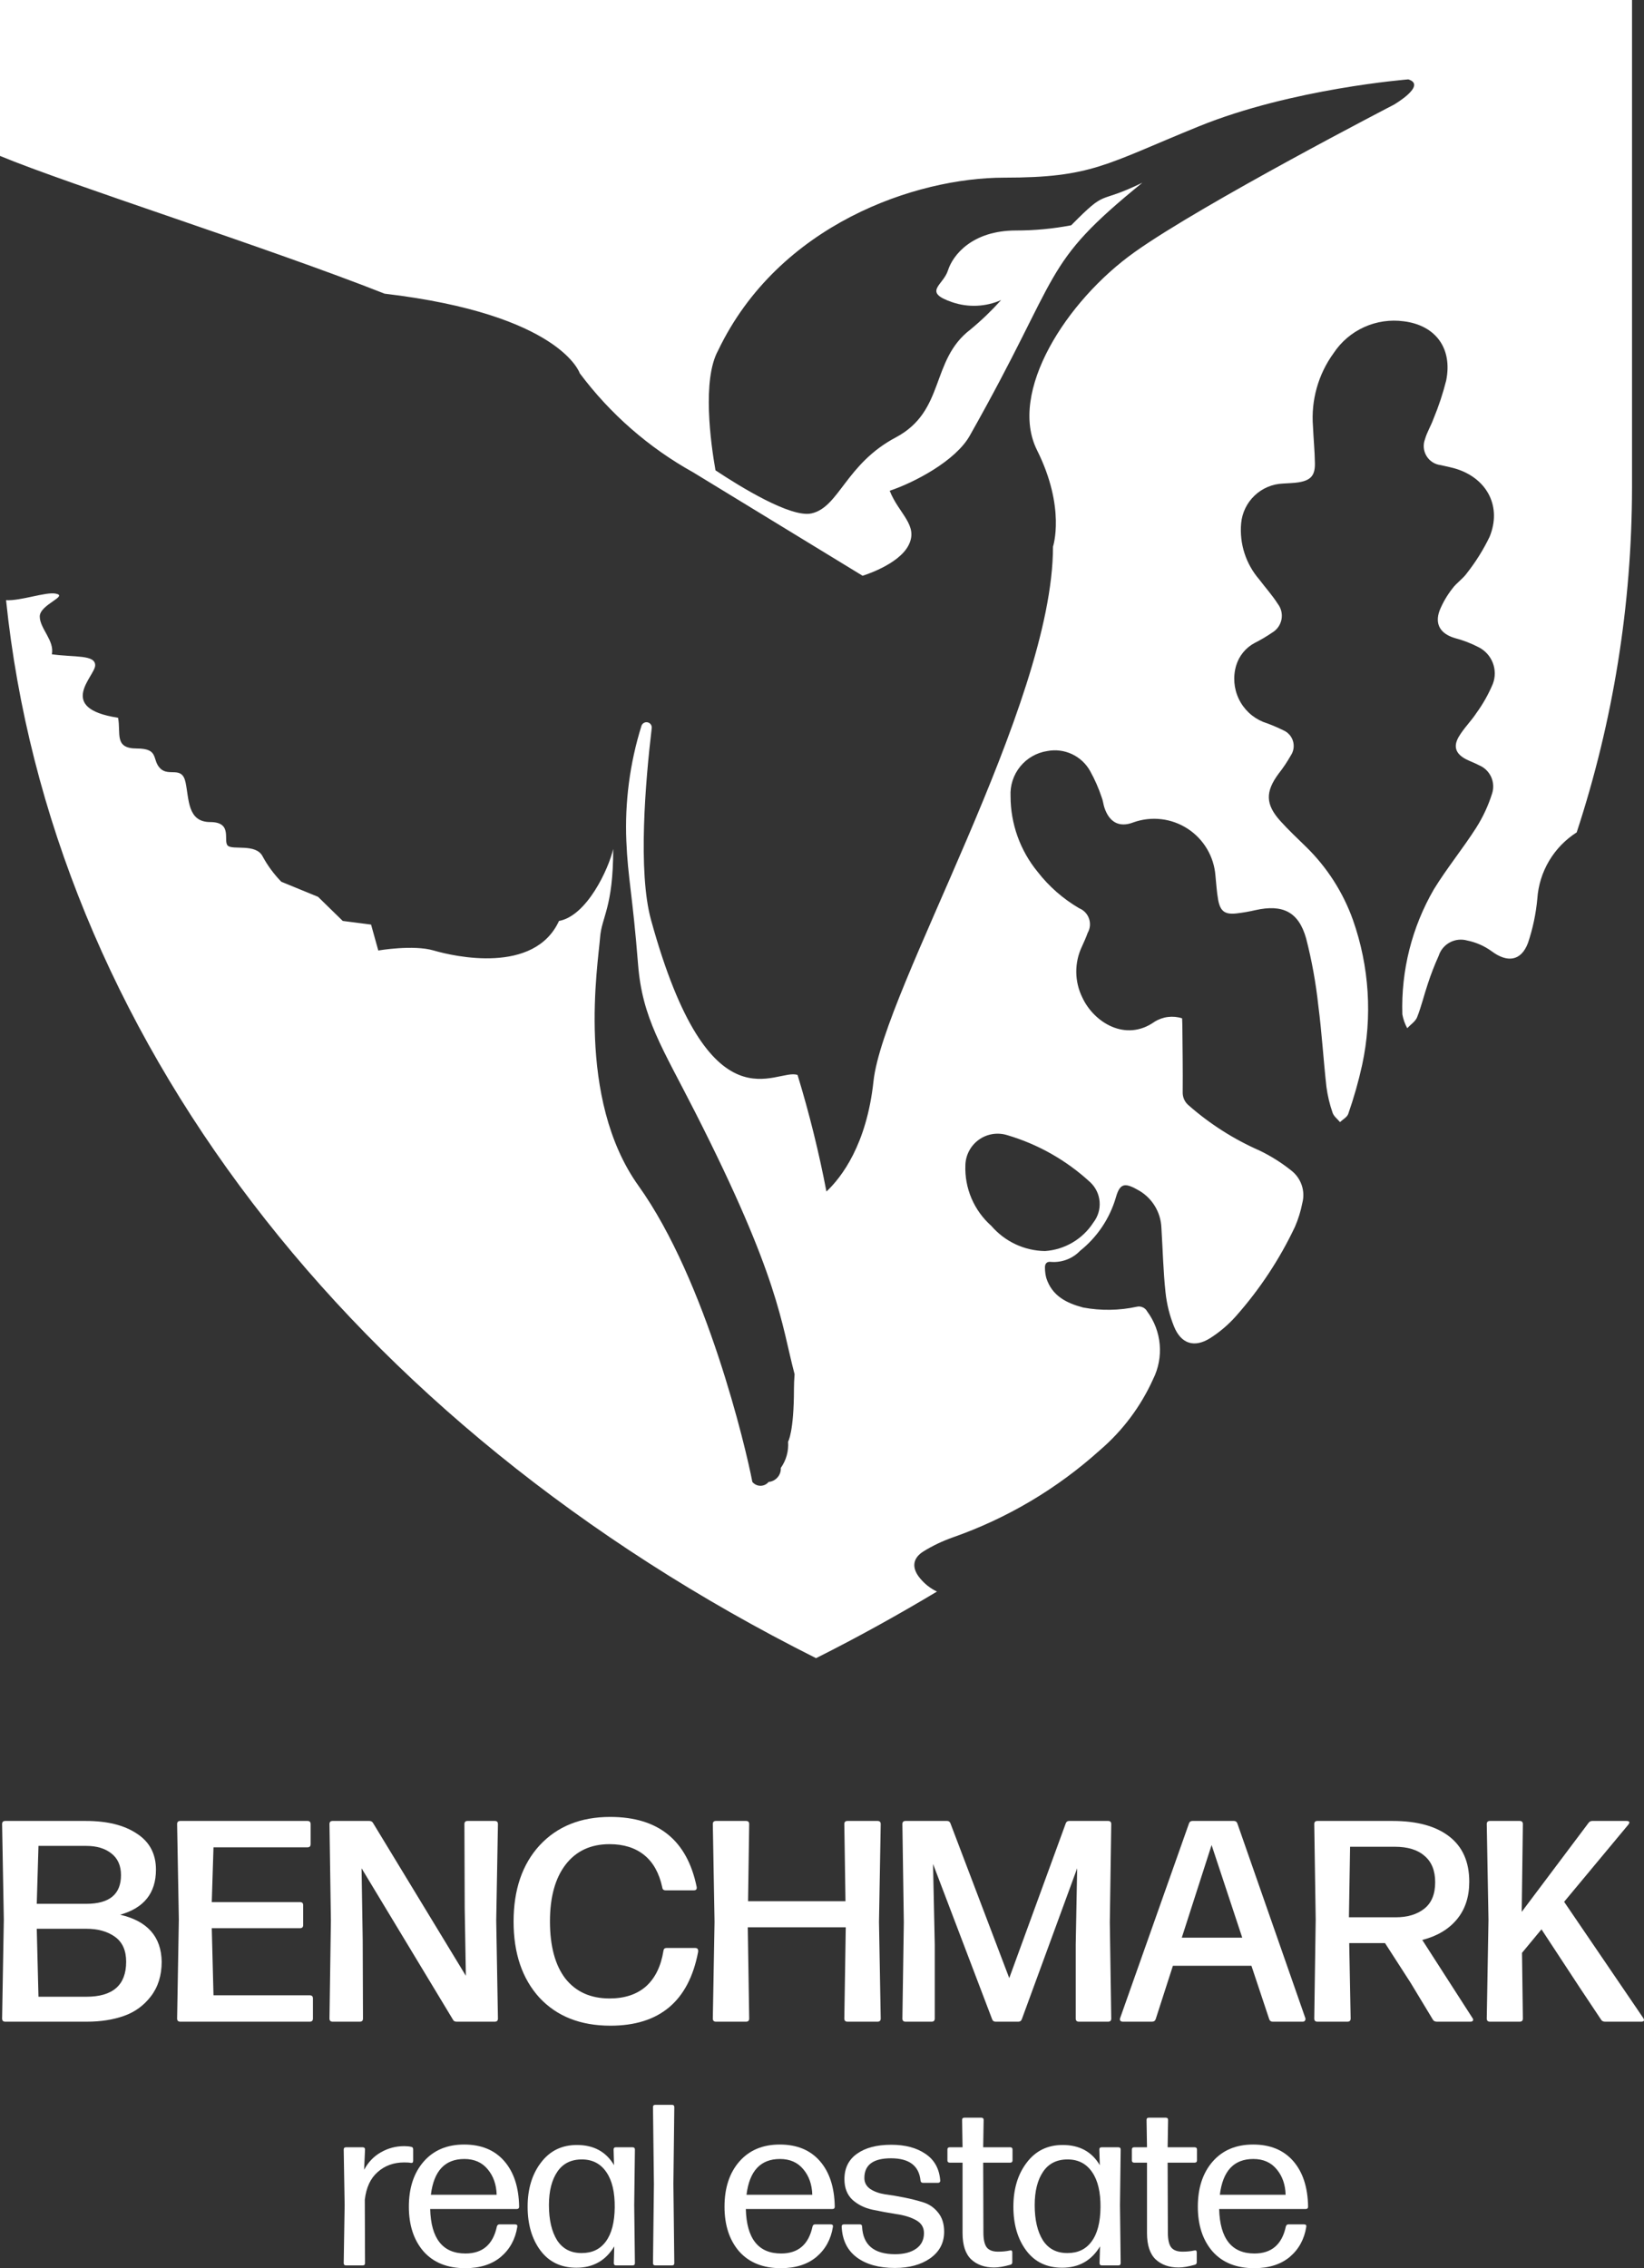 <?xml version="1.0" encoding="UTF-8"?> <svg xmlns="http://www.w3.org/2000/svg" width="87" height="120" viewBox="0 0 87 120" fill="none"><rect x="0" y="0" width="87" height="120" fill="#333333" stroke="none"/><path d="M0 0V8.249C3.681 9.777 14.125 13.08 20.352 15.537C29.676 16.637 30.68 19.747 30.68 19.747C32.29 21.9 34.338 23.688 36.688 24.993L45.648 30.461C45.648 30.461 47.561 29.888 48.087 28.835C48.613 27.782 47.561 27.183 47.083 25.964C48.374 25.534 50.573 24.385 51.322 23.046C56.295 14.243 55.035 14.069 60.453 9.667C57.986 10.871 58.664 9.92 56.687 11.919C55.725 12.103 54.748 12.195 53.768 12.194C51.442 12.194 50.422 13.501 50.166 14.305C49.911 15.109 48.796 15.447 50.398 15.991C51.243 16.277 52.164 16.236 52.98 15.875C52.477 16.434 51.934 16.956 51.354 17.435C49.219 19.061 50.047 21.741 47.401 23.144C44.755 24.547 44.405 26.844 42.939 27.163C41.846 27.401 39.161 25.744 37.863 24.883C37.608 23.432 37.151 20.099 37.998 18.551C41.201 11.855 48.485 9.399 53.139 9.399C57.793 9.399 58.494 8.697 63.435 6.688C68.376 4.678 74.528 4.2 74.528 4.2C75.532 4.511 73.763 5.539 73.763 5.539C73.763 5.539 63.674 10.754 60.043 13.338C56.412 15.922 53.349 20.754 54.879 23.816C56.408 26.878 55.724 28.919 55.724 28.919C55.724 37.34 46.75 52.329 46.224 57.21C45.863 60.56 44.533 62.287 43.735 63.039C43.336 60.958 42.826 58.899 42.207 56.873C41.091 56.458 37.564 59.976 34.452 48.669C33.748 46.111 34.156 41.326 34.489 38.525C34.498 38.455 34.481 38.385 34.44 38.327C34.4 38.27 34.339 38.23 34.27 38.215C34.202 38.2 34.13 38.212 34.07 38.248C34.009 38.283 33.964 38.34 33.944 38.407C33.33 40.375 33.06 42.435 33.146 44.495C33.223 46.429 33.478 47.353 33.766 51.021C33.989 53.878 35.05 55.422 36.799 58.864C41.26 67.641 41.332 69.987 42.049 72.704C42.028 72.98 42.016 73.238 42.016 73.475C42.016 75.771 41.705 76.274 41.705 76.274C41.742 76.767 41.606 77.258 41.32 77.661C41.33 77.844 41.268 78.024 41.147 78.162C41.027 78.301 40.858 78.387 40.675 78.403C40.623 78.466 40.557 78.517 40.483 78.553C40.408 78.588 40.327 78.606 40.245 78.606C40.162 78.606 40.081 78.588 40.007 78.553C39.932 78.517 39.867 78.466 39.814 78.403C39.48 76.633 37.38 67.754 33.789 62.735C30.472 58.098 31.652 50.991 31.756 49.602C31.837 48.504 32.451 48.023 32.451 44.913C32.21 45.965 31.064 48.453 29.582 48.724C28.275 51.563 24.036 50.606 22.952 50.287C21.867 49.968 20.019 50.287 20.019 50.287L19.637 48.916L18.139 48.723L16.831 47.447L14.887 46.65C14.498 46.251 14.165 45.8 13.899 45.31C13.548 44.608 12.305 44.991 12.05 44.736C11.795 44.481 12.336 43.492 11.125 43.492C9.914 43.492 10.01 42.28 9.818 41.387C9.627 40.494 8.942 41.115 8.48 40.653C8.018 40.191 8.448 39.6 7.237 39.6C6.025 39.6 6.408 38.803 6.248 37.974C2.933 37.464 5.037 35.773 5.037 35.199C5.037 34.625 3.953 34.785 2.742 34.615C2.901 33.903 2.104 33.253 2.104 32.615C2.104 31.978 3.666 31.531 2.933 31.404C2.404 31.311 1.104 31.795 0.321 31.754C2.68 54.543 18.43 75.314 43.185 87.727C45.393 86.619 47.522 85.439 49.584 84.203C49.238 84.039 48.933 83.8 48.691 83.504C48.246 82.974 48.275 82.458 48.853 82.088C49.346 81.782 49.871 81.531 50.419 81.338C53.292 80.333 55.937 78.766 58.199 76.729C59.406 75.698 60.369 74.412 61.022 72.965C61.306 72.397 61.427 71.761 61.371 71.127C61.316 70.494 61.085 69.889 60.706 69.379C60.655 69.285 60.574 69.21 60.477 69.166C60.379 69.121 60.27 69.11 60.165 69.133C59.228 69.337 58.26 69.351 57.317 69.175C56.438 68.942 55.674 68.561 55.37 67.616C55.324 67.443 55.3 67.265 55.299 67.086C55.287 66.87 55.384 66.729 55.62 66.762C55.904 66.784 56.19 66.742 56.456 66.64C56.722 66.539 56.963 66.379 57.16 66.173C58.066 65.45 58.727 64.464 59.052 63.351C59.257 62.626 59.504 62.556 60.169 62.928C60.547 63.123 60.867 63.415 61.094 63.775C61.322 64.134 61.448 64.548 61.462 64.974C61.533 66.109 61.558 67.247 61.679 68.377C61.745 68.996 61.896 69.603 62.129 70.18C62.504 71.099 63.205 71.322 64.042 70.795C64.544 70.476 65 70.088 65.396 69.644C66.659 68.221 67.714 66.626 68.528 64.906C68.704 64.501 68.835 64.078 68.919 63.644C69.001 63.331 68.989 63.001 68.884 62.696C68.779 62.39 68.587 62.122 68.331 61.925C67.813 61.511 67.25 61.157 66.652 60.87C65.293 60.272 64.032 59.47 62.916 58.491C62.81 58.406 62.725 58.298 62.668 58.175C62.611 58.052 62.584 57.917 62.588 57.782C62.599 56.617 62.58 55.452 62.57 54.286C62.57 54.15 62.561 54.014 62.556 53.875C62.314 53.797 62.057 53.773 61.804 53.805C61.552 53.837 61.309 53.924 61.094 54.06C59.565 55.141 57.889 54.092 57.278 52.777C57.071 52.359 56.961 51.9 56.956 51.433C56.952 50.966 57.053 50.505 57.253 50.083C57.362 49.842 57.472 49.602 57.559 49.356C57.624 49.242 57.665 49.117 57.677 48.987C57.689 48.856 57.674 48.725 57.631 48.602C57.589 48.478 57.52 48.365 57.431 48.27C57.341 48.176 57.232 48.101 57.111 48.052C56.258 47.554 55.509 46.898 54.904 46.117C53.983 44.99 53.479 43.58 53.478 42.124C53.448 41.555 53.63 40.995 53.99 40.553C54.35 40.111 54.861 39.819 55.424 39.734C55.865 39.65 56.322 39.707 56.729 39.898C57.136 40.088 57.472 40.402 57.69 40.794C57.938 41.24 58.143 41.707 58.303 42.191C58.37 42.356 58.385 42.542 58.44 42.713C58.693 43.492 59.219 43.803 59.98 43.508C60.452 43.34 60.956 43.282 61.454 43.34C61.951 43.398 62.428 43.57 62.849 43.843C63.269 44.116 63.62 44.482 63.875 44.913C64.131 45.344 64.283 45.829 64.321 46.328C64.365 46.756 64.388 47.187 64.465 47.609C64.577 48.212 64.819 48.389 65.419 48.327C65.763 48.288 66.105 48.229 66.441 48.15C67.873 47.83 68.724 48.236 69.12 49.648C69.42 50.814 69.635 51.999 69.764 53.196C69.95 54.625 70.034 56.067 70.194 57.499C70.256 57.966 70.365 58.426 70.52 58.871C70.582 59.059 70.778 59.203 70.913 59.366C71.064 59.222 71.295 59.101 71.351 58.925C71.647 58.077 71.893 57.212 72.086 56.334C72.634 53.783 72.464 51.13 71.597 48.669C71.077 47.215 70.234 45.897 69.131 44.816C68.665 44.36 68.187 43.915 67.752 43.431C66.964 42.554 66.957 41.889 67.659 40.938C67.899 40.634 68.115 40.312 68.306 39.975C68.381 39.864 68.431 39.738 68.452 39.606C68.472 39.474 68.463 39.338 68.425 39.21C68.387 39.082 68.321 38.963 68.231 38.864C68.142 38.764 68.031 38.686 67.908 38.634C67.561 38.462 67.203 38.314 66.837 38.19C66.274 37.957 65.817 37.524 65.555 36.974C65.293 36.424 65.244 35.796 65.417 35.212C65.493 34.959 65.617 34.723 65.785 34.518C65.952 34.313 66.158 34.143 66.391 34.019C66.712 33.857 67.023 33.674 67.32 33.471C67.447 33.396 67.558 33.296 67.643 33.175C67.729 33.055 67.787 32.918 67.816 32.773C67.844 32.628 67.84 32.478 67.806 32.335C67.771 32.191 67.706 32.057 67.615 31.94C67.327 31.487 66.96 31.083 66.635 30.652C66.286 30.247 66.021 29.775 65.857 29.266C65.693 28.756 65.633 28.219 65.681 27.686C65.732 27.126 65.985 26.605 66.393 26.218C66.8 25.831 67.334 25.605 67.895 25.583C68.171 25.56 68.451 25.563 68.723 25.518C69.364 25.413 69.595 25.16 69.585 24.512C69.576 23.863 69.51 23.211 69.482 22.559C69.373 21.176 69.761 19.799 70.578 18.678C70.976 18.078 71.534 17.603 72.19 17.306C72.846 17.009 73.571 16.902 74.284 16.998C75.98 17.21 76.871 18.431 76.533 20.126C76.358 20.822 76.132 21.503 75.856 22.166C75.725 22.53 75.514 22.867 75.41 23.237C75.355 23.381 75.333 23.536 75.347 23.69C75.361 23.844 75.41 23.993 75.49 24.125C75.57 24.257 75.679 24.37 75.809 24.453C75.939 24.537 76.087 24.589 76.24 24.607C76.536 24.678 76.838 24.73 77.126 24.826C78.731 25.363 79.47 26.832 78.83 28.397C78.501 29.08 78.099 29.724 77.63 30.32C77.418 30.622 77.081 30.836 76.862 31.135C76.581 31.492 76.351 31.887 76.18 32.308C75.916 33.038 76.237 33.532 76.984 33.756C77.425 33.871 77.851 34.035 78.255 34.245C78.594 34.418 78.859 34.71 78.997 35.066C79.135 35.421 79.138 35.815 79.004 36.172C78.776 36.718 78.485 37.235 78.138 37.714C77.851 38.152 77.464 38.527 77.199 38.976C76.888 39.506 77.043 39.891 77.587 40.171C77.809 40.284 78.046 40.367 78.266 40.484C78.547 40.599 78.775 40.816 78.905 41.091C79.034 41.366 79.055 41.68 78.965 41.97C78.763 42.615 78.478 43.23 78.115 43.8C77.406 44.908 76.566 45.933 75.878 47.053C74.718 49.057 74.141 51.346 74.212 53.662C74.257 53.919 74.344 54.168 74.47 54.397C74.649 54.204 74.904 54.043 74.994 53.815C75.222 53.237 75.364 52.627 75.564 52.037C75.728 51.537 75.918 51.046 76.135 50.567C76.232 50.263 76.444 50.01 76.725 49.859C77.006 49.708 77.334 49.672 77.641 49.758C78.11 49.853 78.554 50.047 78.941 50.329C79.767 50.943 80.497 50.853 80.861 49.886C81.116 49.128 81.282 48.342 81.355 47.545C81.403 46.838 81.617 46.152 81.979 45.543C82.341 44.934 82.841 44.419 83.438 44.038C85.371 38.149 86.359 31.991 86.366 25.792V0H0ZM57.697 62.55C57.984 62.82 58.161 63.188 58.191 63.581C58.222 63.975 58.104 64.365 57.862 64.677C57.582 65.111 57.205 65.474 56.76 65.736C56.315 65.999 55.815 66.153 55.3 66.188C54.759 66.18 54.226 66.056 53.736 65.826C53.247 65.596 52.812 65.265 52.459 64.854C52.006 64.453 51.648 63.956 51.41 63.399C51.173 62.843 51.063 62.24 51.088 61.635C51.096 61.372 51.164 61.116 51.288 60.884C51.411 60.653 51.586 60.452 51.799 60.299C52.012 60.146 52.257 60.044 52.516 60.001C52.774 59.959 53.039 59.976 53.29 60.052C54.932 60.534 56.439 61.389 57.697 62.55Z" fill="white"></path><path d="M4.599 106.959H0.277C0.166 106.959 0.111 106.903 0.111 106.792L0.202 101.558L0.111 96.505C0.111 96.394 0.166 96.339 0.277 96.339H4.553C5.675 96.339 6.57 96.561 7.237 97.006C7.914 97.441 8.253 98.078 8.253 98.918C8.253 100.152 7.621 100.946 6.358 101.3C7.803 101.633 8.536 102.463 8.556 103.788C8.556 104.516 8.364 105.128 7.98 105.624C7.606 106.109 7.131 106.453 6.555 106.655C5.978 106.857 5.327 106.959 4.599 106.959ZM4.568 97.659H2.036L1.945 100.723H4.568C5.791 100.723 6.403 100.217 6.403 99.206C6.403 98.7 6.231 98.316 5.888 98.053C5.554 97.79 5.114 97.659 4.568 97.659ZM4.568 102.043H1.945L2.036 105.639H4.568C5.973 105.639 6.676 105.022 6.676 103.788C6.676 103.191 6.479 102.751 6.085 102.468C5.69 102.185 5.185 102.043 4.568 102.043Z" fill="white"></path><path d="M16.393 105.563C16.504 105.563 16.56 105.618 16.56 105.73V106.792C16.56 106.903 16.504 106.959 16.393 106.959H9.54C9.428 106.959 9.373 106.903 9.373 106.792L9.464 101.558L9.373 96.505C9.373 96.394 9.428 96.339 9.54 96.339H16.272C16.383 96.339 16.438 96.394 16.438 96.505V97.567C16.438 97.679 16.383 97.734 16.272 97.734H11.298L11.207 100.632H15.877C15.989 100.632 16.044 100.688 16.044 100.799V101.846C16.044 101.957 15.989 102.013 15.877 102.013H11.207L11.298 105.563H16.393Z" fill="white"></path><path d="M19.194 102.635L19.209 106.792C19.209 106.903 19.154 106.959 19.043 106.959H17.602C17.491 106.959 17.436 106.903 17.436 106.792L17.511 101.603L17.436 96.505C17.436 96.394 17.491 96.339 17.602 96.339H19.543C19.634 96.339 19.7 96.374 19.74 96.445L24.653 104.531L24.592 100.951L24.577 96.505C24.577 96.394 24.633 96.339 24.744 96.339H26.184C26.295 96.339 26.351 96.394 26.351 96.505L26.26 101.603L26.351 106.792C26.351 106.903 26.295 106.959 26.184 106.959H24.168C24.067 106.959 24.001 106.923 23.971 106.852L19.134 98.842L19.194 102.635Z" fill="white"></path><path d="M32.304 107.171C30.717 107.171 29.463 106.675 28.543 105.684C27.634 104.683 27.179 103.343 27.179 101.664C27.179 99.975 27.639 98.629 28.558 97.628C29.488 96.627 30.732 96.126 32.288 96.126C34.836 96.126 36.362 97.36 36.867 99.828C36.888 99.949 36.837 100.01 36.716 100.01H35.23C35.119 100.01 35.058 99.96 35.048 99.858C34.886 99.1 34.568 98.528 34.093 98.144C33.618 97.76 33.006 97.567 32.258 97.567C31.257 97.567 30.479 97.932 29.923 98.66C29.377 99.378 29.104 100.374 29.104 101.649C29.104 102.963 29.377 103.975 29.923 104.683C30.479 105.381 31.257 105.73 32.258 105.73C33.057 105.73 33.699 105.517 34.184 105.093C34.669 104.658 34.977 104.031 35.109 103.211C35.119 103.11 35.174 103.06 35.275 103.06H36.792C36.913 103.06 36.964 103.13 36.943 103.272C36.448 105.871 34.901 107.171 32.304 107.171Z" fill="white"></path><path d="M44.742 100.587L44.681 96.505C44.681 96.394 44.737 96.339 44.848 96.339H46.44C46.551 96.339 46.607 96.394 46.607 96.505L46.516 101.679L46.607 106.792C46.607 106.903 46.551 106.959 46.44 106.959H44.848C44.737 106.959 44.681 106.903 44.681 106.792L44.757 101.967H39.572L39.647 106.792C39.647 106.903 39.592 106.959 39.48 106.959H37.889C37.777 106.959 37.722 106.903 37.722 106.792L37.813 101.679L37.722 96.505C37.722 96.394 37.777 96.339 37.889 96.339H39.48C39.592 96.339 39.647 96.394 39.647 96.505L39.587 100.587H44.742Z" fill="white"></path><path d="M49.467 102.878V106.792C49.467 106.903 49.411 106.959 49.3 106.959H47.92C47.809 106.959 47.754 106.903 47.754 106.792L47.83 101.709L47.754 96.505C47.754 96.394 47.809 96.339 47.92 96.339H50.119C50.21 96.339 50.271 96.384 50.301 96.475L53.409 104.653L56.396 96.475C56.427 96.384 56.487 96.339 56.578 96.339H58.64C58.752 96.339 58.807 96.394 58.807 96.505L58.731 101.709L58.807 106.792C58.807 106.903 58.752 106.959 58.64 106.959H57.094C56.983 106.959 56.927 106.903 56.927 106.792V102.878L57.003 98.842L54.077 106.822C54.046 106.913 53.986 106.959 53.895 106.959H52.681C52.591 106.959 52.53 106.913 52.5 106.822L49.376 98.614L49.467 102.878Z" fill="white"></path><path d="M65.3 96.339C65.391 96.339 65.451 96.384 65.482 96.475L69.075 106.761C69.095 106.812 69.09 106.857 69.06 106.898C69.04 106.938 68.999 106.959 68.939 106.959H67.347C67.256 106.959 67.195 106.913 67.165 106.822L66.225 104H62.07L61.16 106.822C61.13 106.913 61.064 106.959 60.963 106.959H59.417C59.356 106.959 59.31 106.938 59.28 106.898C59.26 106.857 59.26 106.812 59.28 106.761L62.919 96.475C62.949 96.384 63.01 96.339 63.101 96.339H65.3ZM65.739 102.513L64.117 97.613L62.54 102.513H65.739Z" fill="white"></path><path d="M75.266 102.635L77.92 106.761C77.96 106.812 77.971 106.857 77.95 106.898C77.93 106.938 77.885 106.959 77.814 106.959H76.04C75.939 106.959 75.868 106.923 75.828 106.852L74.645 104.895L73.295 102.802H71.4L71.476 106.792C71.476 106.903 71.42 106.959 71.309 106.959H69.717C69.606 106.959 69.55 106.903 69.55 106.792L69.626 101.558L69.55 96.505C69.55 96.394 69.606 96.339 69.717 96.339H73.705C74.989 96.339 75.984 96.612 76.692 97.158C77.399 97.704 77.753 98.503 77.753 99.555C77.753 100.354 77.536 101.016 77.101 101.542C76.666 102.068 76.055 102.432 75.266 102.635ZM73.811 97.704H71.446L71.385 101.436H73.856C74.483 101.436 74.989 101.285 75.373 100.981C75.757 100.678 75.949 100.212 75.949 99.585C75.949 98.968 75.762 98.503 75.388 98.189C75.024 97.866 74.498 97.704 73.811 97.704Z" fill="white"></path><path d="M84.062 96.445C84.112 96.374 84.178 96.339 84.259 96.339H86.063C86.235 96.339 86.27 96.404 86.169 96.536L82.773 100.617L86.958 106.761C87.039 106.893 87.003 106.959 86.852 106.959H84.941C84.84 106.959 84.769 106.923 84.729 106.852L83.607 105.168L81.575 102.073L80.544 103.317L80.59 106.792C80.59 106.903 80.534 106.959 80.423 106.959H78.846C78.735 106.959 78.679 106.903 78.679 106.792L78.77 101.573L78.679 96.505C78.679 96.394 78.735 96.339 78.846 96.339H80.423C80.534 96.339 80.59 96.394 80.59 96.505L80.529 101.148L84.062 96.445Z" fill="white"></path><path d="M19.305 116.383L19.317 119.733C19.317 119.814 19.277 119.854 19.196 119.854H18.311C18.23 119.854 18.189 119.814 18.189 119.733L18.238 116.662L18.189 113.725C18.189 113.644 18.23 113.604 18.311 113.604H19.196C19.277 113.604 19.317 113.644 19.317 113.725L19.269 114.793C19.487 114.389 19.782 114.081 20.154 113.871C20.534 113.652 20.947 113.543 21.392 113.543C21.529 113.543 21.65 113.555 21.756 113.579C21.828 113.588 21.865 113.632 21.865 113.713V114.32C21.865 114.409 21.82 114.445 21.731 114.429C21.666 114.413 21.553 114.405 21.392 114.405C20.834 114.405 20.365 114.575 19.985 114.915C19.605 115.246 19.378 115.736 19.305 116.383Z" fill="white"></path><path d="M24.634 119.223C25.539 119.223 26.093 118.746 26.295 117.791C26.32 117.718 26.364 117.682 26.429 117.682H27.254C27.351 117.682 27.391 117.726 27.375 117.815C27.27 118.471 26.979 119.001 26.502 119.405C26.024 119.802 25.398 120 24.621 120C23.675 120 22.939 119.705 22.414 119.114C21.896 118.515 21.637 117.726 21.637 116.747C21.637 115.76 21.896 114.967 22.414 114.368C22.939 113.762 23.655 113.458 24.561 113.458C25.466 113.458 26.174 113.749 26.683 114.332C27.193 114.915 27.456 115.72 27.472 116.747C27.472 116.828 27.431 116.869 27.351 116.869H22.765C22.806 118.438 23.429 119.223 24.634 119.223ZM24.573 114.223C23.546 114.223 22.956 114.854 22.802 116.116H26.283C26.267 115.574 26.109 115.125 25.81 114.769C25.511 114.405 25.099 114.223 24.573 114.223Z" fill="white"></path><path d="M32.495 114.55L32.471 113.725C32.471 113.644 32.511 113.604 32.592 113.604H33.477C33.558 113.604 33.599 113.644 33.599 113.725L33.562 116.662L33.599 119.733C33.599 119.814 33.558 119.854 33.477 119.854H32.604C32.523 119.854 32.483 119.814 32.483 119.733L32.507 118.847C32.054 119.599 31.387 119.976 30.505 119.976C29.689 119.976 29.054 119.672 28.601 119.065C28.148 118.459 27.922 117.686 27.922 116.747C27.922 115.809 28.156 115.032 28.625 114.417C29.094 113.794 29.729 113.482 30.53 113.482C31.419 113.482 32.074 113.838 32.495 114.55ZM30.797 119.199C31.338 119.199 31.759 118.997 32.058 118.592C32.365 118.179 32.523 117.577 32.531 116.784C32.539 115.983 32.394 115.364 32.094 114.927C31.795 114.482 31.371 114.255 30.821 114.247C30.239 114.239 29.798 114.453 29.499 114.89C29.199 115.327 29.05 115.918 29.05 116.662C29.05 117.447 29.195 118.07 29.486 118.531C29.786 118.985 30.222 119.207 30.797 119.199Z" fill="white"></path><path d="M35.636 115.546L35.684 119.733C35.684 119.814 35.644 119.854 35.563 119.854H34.678C34.597 119.854 34.556 119.814 34.556 119.733L34.605 115.558L34.556 111.48C34.556 111.399 34.597 111.358 34.678 111.358H35.563C35.644 111.358 35.684 111.399 35.684 111.48L35.636 115.546Z" fill="white"></path><path d="M41.337 119.223C42.242 119.223 42.796 118.746 42.999 117.791C43.023 117.718 43.067 117.682 43.132 117.682H43.957C44.054 117.682 44.094 117.726 44.078 117.815C43.973 118.471 43.682 119.001 43.205 119.405C42.728 119.802 42.101 120 41.325 120C40.379 120 39.643 119.705 39.117 119.114C38.599 118.515 38.341 117.726 38.341 116.747C38.341 115.76 38.599 114.967 39.117 114.368C39.643 113.762 40.358 113.458 41.264 113.458C42.17 113.458 42.877 113.749 43.387 114.332C43.896 114.915 44.159 115.72 44.175 116.747C44.175 116.828 44.135 116.869 44.054 116.869H39.469C39.509 118.438 40.132 119.223 41.337 119.223ZM41.276 114.223C40.249 114.223 39.659 114.854 39.505 116.116H42.986C42.97 115.574 42.813 115.125 42.513 114.769C42.214 114.405 41.802 114.223 41.276 114.223Z" fill="white"></path><path d="M47.356 119.988C46.515 119.988 45.843 119.802 45.342 119.43C44.841 119.057 44.574 118.515 44.541 117.803C44.541 117.722 44.582 117.682 44.663 117.682H45.5C45.581 117.682 45.621 117.722 45.621 117.803C45.67 118.774 46.252 119.26 47.368 119.26C47.837 119.26 48.209 119.163 48.484 118.968C48.759 118.774 48.896 118.499 48.896 118.143C48.896 117.836 48.751 117.605 48.459 117.451C48.176 117.297 47.829 117.192 47.416 117.136C47.004 117.071 46.587 116.994 46.167 116.905C45.755 116.816 45.403 116.642 45.112 116.383C44.829 116.116 44.687 115.752 44.687 115.291C44.687 114.708 44.91 114.259 45.354 113.944C45.799 113.628 46.401 113.47 47.162 113.47C47.906 113.47 48.512 113.632 48.981 113.956C49.45 114.271 49.709 114.741 49.757 115.364C49.757 115.445 49.717 115.485 49.636 115.485H48.848C48.767 115.485 48.722 115.445 48.714 115.364C48.633 114.579 48.112 114.186 47.15 114.186C46.211 114.186 45.742 114.534 45.742 115.23C45.742 115.473 45.847 115.667 46.058 115.813C46.268 115.95 46.527 116.043 46.834 116.092C47.15 116.132 47.489 116.189 47.853 116.262C48.217 116.335 48.553 116.42 48.86 116.517C49.175 116.614 49.438 116.796 49.648 117.063C49.858 117.322 49.964 117.658 49.964 118.07C49.964 118.661 49.717 119.13 49.224 119.478C48.739 119.818 48.116 119.988 47.356 119.988Z" fill="white"></path><path d="M51.933 112.038C52.014 112.038 52.054 112.078 52.054 112.159L52.03 113.604H53.461C53.542 113.604 53.582 113.644 53.582 113.725V114.296C53.582 114.376 53.542 114.417 53.461 114.417H52.03L52.042 118.119C52.042 118.491 52.102 118.754 52.224 118.908C52.345 119.053 52.543 119.126 52.818 119.126C53.045 119.126 53.251 119.106 53.437 119.065C53.526 119.041 53.57 119.074 53.57 119.163V119.684C53.57 119.757 53.538 119.802 53.473 119.818C53.133 119.915 52.846 119.964 52.612 119.964C52.111 119.964 51.706 119.822 51.399 119.539C51.092 119.247 50.938 118.782 50.938 118.143V114.417H50.259C50.178 114.417 50.137 114.376 50.137 114.296V113.725C50.137 113.644 50.178 113.604 50.259 113.604H50.938L50.914 112.159C50.914 112.078 50.954 112.038 51.035 112.038H51.933Z" fill="white"></path><path d="M58.201 114.55L58.177 113.725C58.177 113.644 58.217 113.604 58.298 113.604H59.184C59.265 113.604 59.305 113.644 59.305 113.725L59.269 116.662L59.305 119.733C59.305 119.814 59.265 119.854 59.184 119.854H58.31C58.23 119.854 58.189 119.814 58.189 119.733L58.213 118.847C57.76 119.599 57.093 119.976 56.212 119.976C55.395 119.976 54.76 119.672 54.307 119.065C53.855 118.459 53.628 117.686 53.628 116.747C53.628 115.809 53.863 115.032 54.332 114.417C54.801 113.794 55.435 113.482 56.236 113.482C57.126 113.482 57.781 113.838 58.201 114.55ZM56.503 119.199C57.045 119.199 57.465 118.997 57.764 118.592C58.072 118.179 58.23 117.577 58.238 116.784C58.246 115.983 58.1 115.364 57.801 114.927C57.502 114.482 57.077 114.255 56.527 114.247C55.945 114.239 55.504 114.453 55.205 114.89C54.906 115.327 54.756 115.918 54.756 116.662C54.756 117.447 54.902 118.07 55.193 118.531C55.492 118.985 55.929 119.207 56.503 119.199Z" fill="white"></path><path d="M61.694 112.038C61.775 112.038 61.815 112.078 61.815 112.159L61.791 113.604H63.222C63.303 113.604 63.344 113.644 63.344 113.725V114.296C63.344 114.376 63.303 114.417 63.222 114.417H61.791L61.803 118.119C61.803 118.491 61.864 118.754 61.985 118.908C62.106 119.053 62.304 119.126 62.579 119.126C62.806 119.126 63.012 119.106 63.198 119.065C63.287 119.041 63.331 119.074 63.331 119.163V119.684C63.331 119.757 63.299 119.802 63.234 119.818C62.895 119.915 62.608 119.964 62.373 119.964C61.872 119.964 61.468 119.822 61.16 119.539C60.853 119.247 60.699 118.782 60.699 118.143V114.417H60.02C59.939 114.417 59.899 114.376 59.899 114.296V113.725C59.899 113.644 59.939 113.604 60.02 113.604H60.699L60.675 112.159C60.675 112.078 60.715 112.038 60.796 112.038H61.694Z" fill="white"></path><path d="M66.385 119.223C67.291 119.223 67.845 118.746 68.047 117.791C68.072 117.718 68.116 117.682 68.181 117.682H69.006C69.103 117.682 69.143 117.726 69.127 117.815C69.022 118.471 68.731 119.001 68.254 119.405C67.776 119.802 67.15 120 66.373 120C65.427 120 64.691 119.705 64.166 119.114C63.648 118.515 63.389 117.726 63.389 116.747C63.389 115.76 63.648 114.967 64.166 114.368C64.691 113.762 65.407 113.458 66.313 113.458C67.219 113.458 67.926 113.749 68.436 114.332C68.945 114.915 69.208 115.72 69.224 116.747C69.224 116.828 69.183 116.869 69.103 116.869H64.517C64.558 118.438 65.181 119.223 66.385 119.223ZM66.325 114.223C65.298 114.223 64.708 114.854 64.554 116.116H68.035C68.019 115.574 67.861 115.125 67.562 114.769C67.263 114.405 66.85 114.223 66.325 114.223Z" fill="white"></path></svg> 